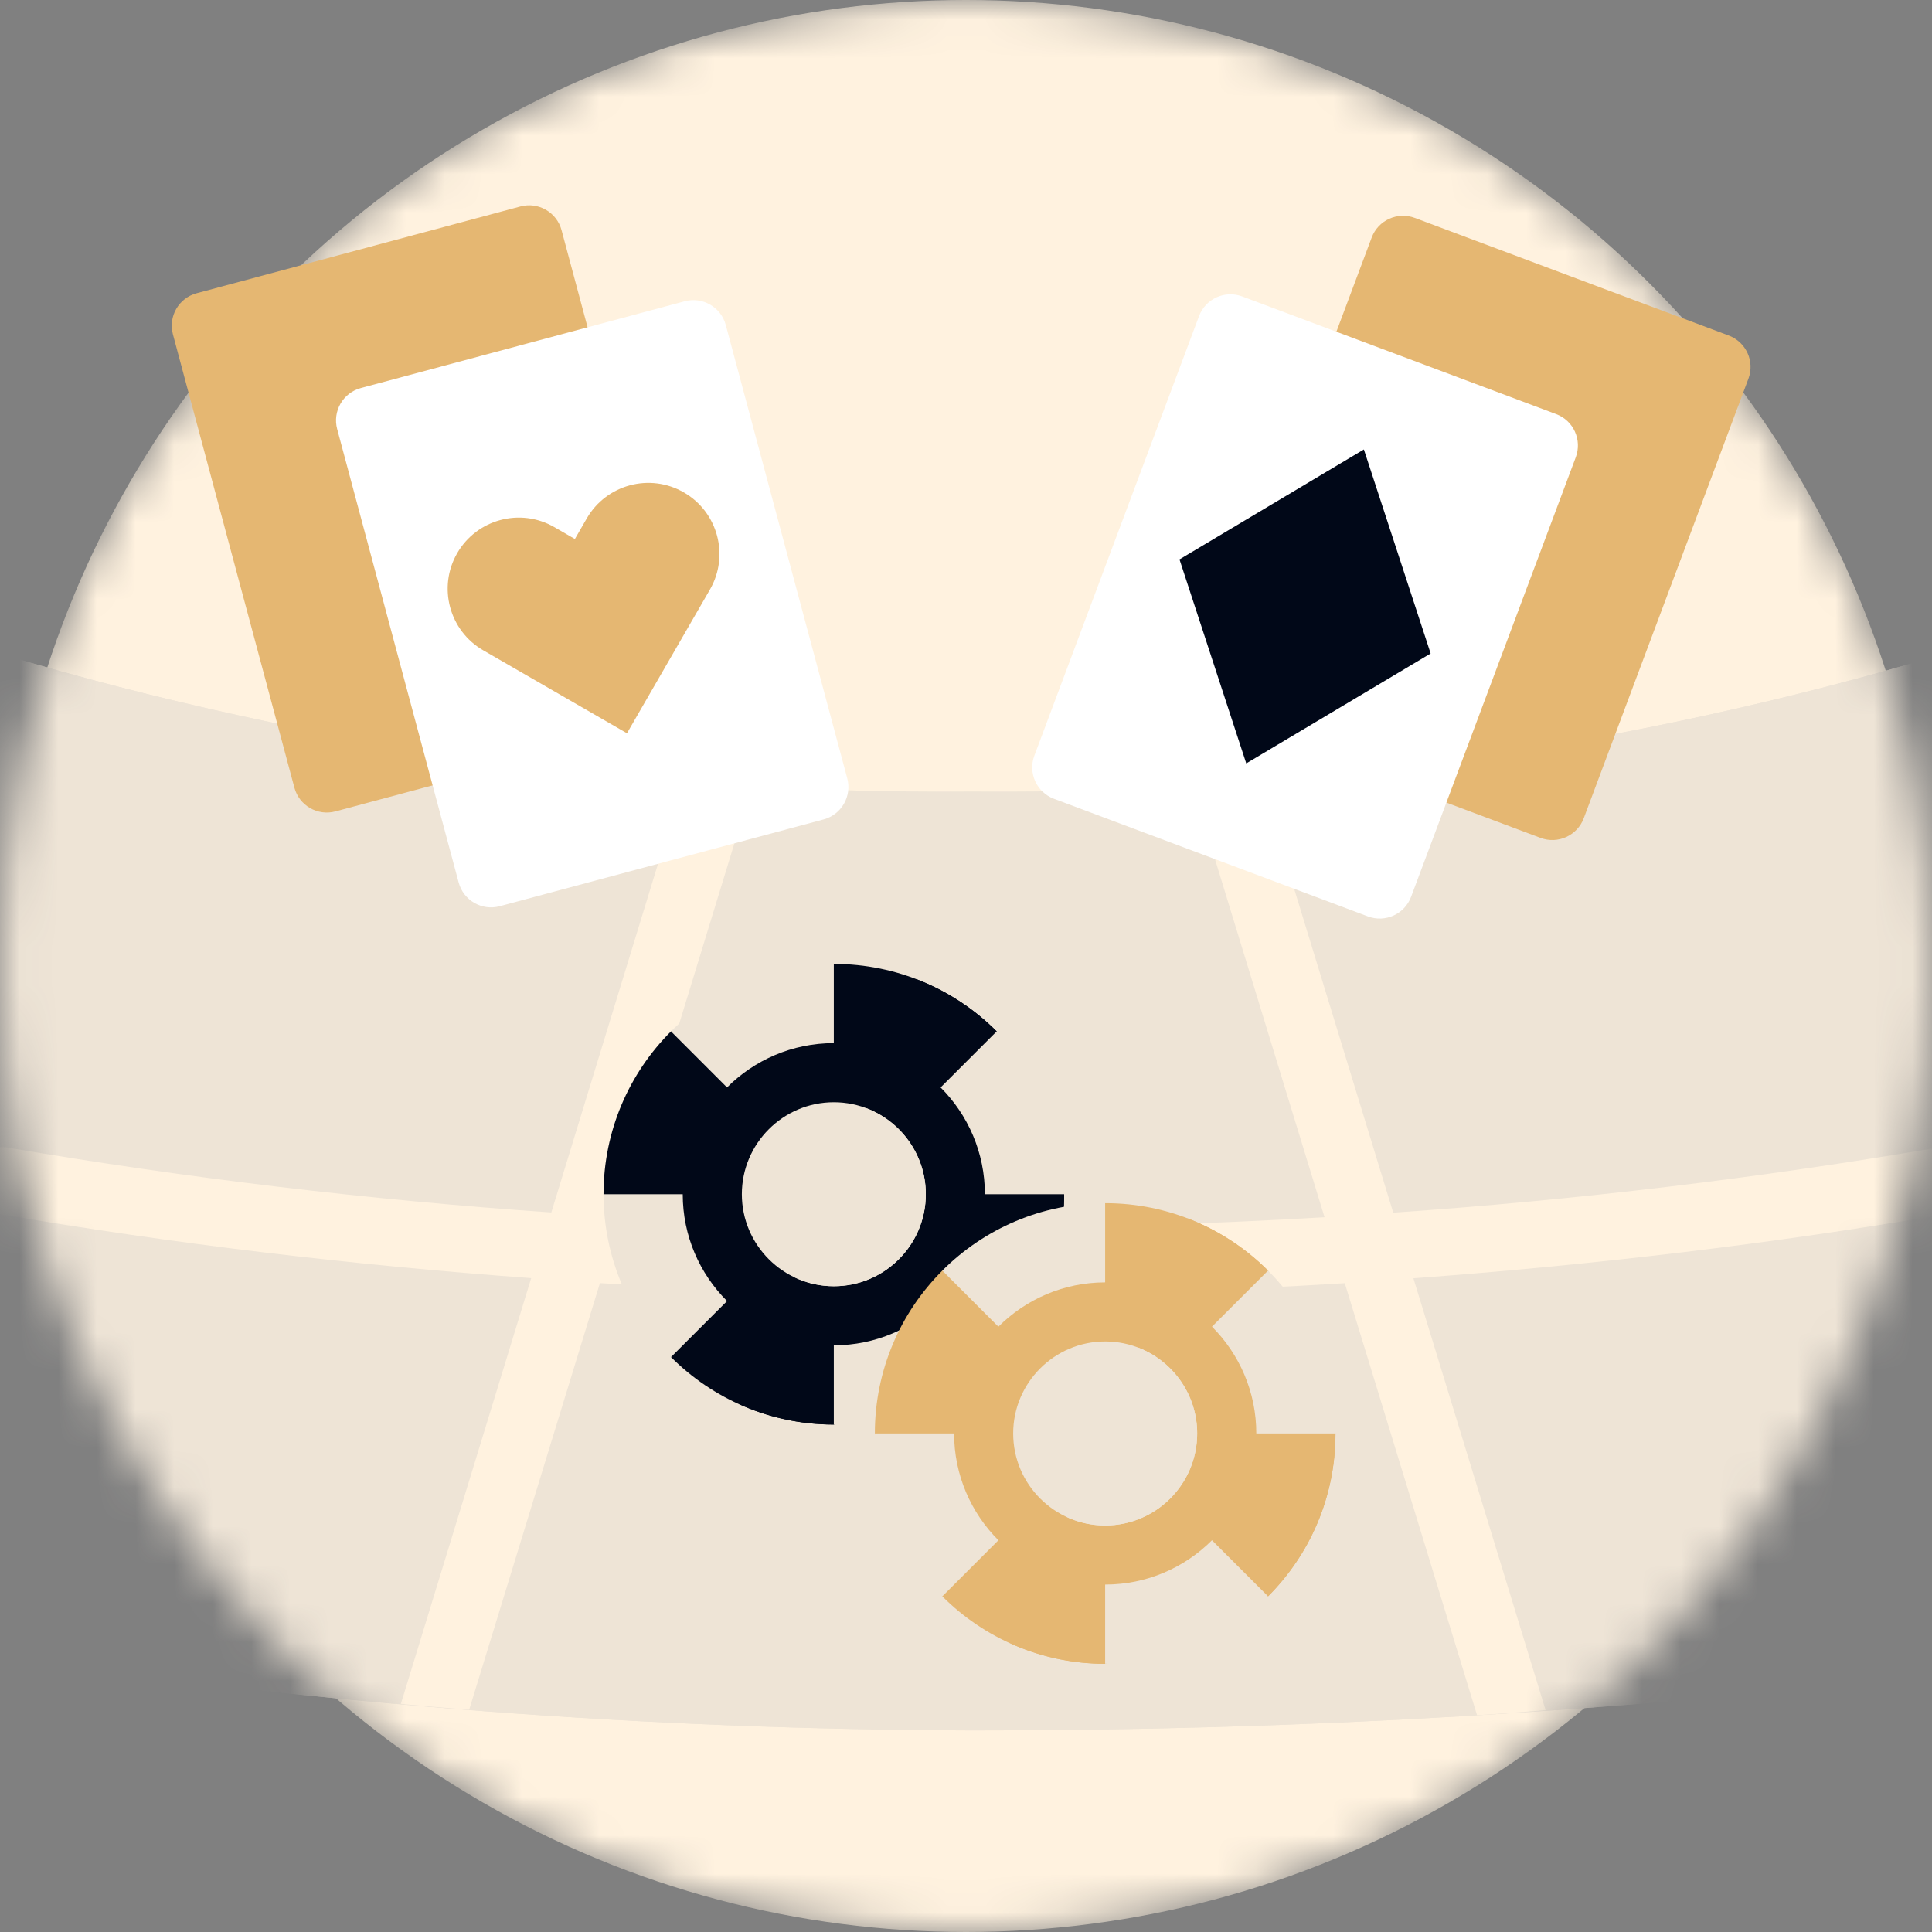 <?xml version="1.0" encoding="UTF-8"?>
<svg xmlns="http://www.w3.org/2000/svg" width="50" height="50" viewBox="0 0 50 50" fill="none">
  <rect x="0" y="0" width="50" height="50" fill="#808080" stroke="none"/>
  <mask id="mask0_101_705" style="mask-type:alpha" maskUnits="userSpaceOnUse" x="0" y="0" width="50" height="50">
    <circle cx="25" cy="25" r="25" fill="#C4C4C4"></circle>
  </mask>
  <g mask="url(#mask0_101_705)">
    <circle cx="25" cy="25" r="25" fill="#FFF2DF"></circle>
    <path d="M50.325 43.308C41.974 44.299 33.572 44.791 25.163 44.783C16.74 44.759 8.33 44.121 0 42.875V16.92C8.163 19.356 16.644 20.559 25.163 20.488C33.681 20.559 42.162 19.356 50.325 16.92V43.308Z" fill="#EEE4D6"></path>
    <path d="M50.325 43.308C41.974 44.299 33.572 44.791 25.163 44.783C16.74 44.759 8.33 44.121 0 42.875V16.92C8.163 19.356 16.644 20.559 25.163 20.488C33.681 20.559 42.162 19.356 50.325 16.92V43.308Z" fill="#EEE4D6"></path>
    <path d="M36.579 33.082C41.264 32.735 45.863 32.189 50.325 31.425V29.695C50.276 29.691 50.227 29.691 50.178 29.695C45.502 30.494 40.789 31.058 36.057 31.384L32.633 20.192C32.044 20.238 31.45 20.274 30.854 20.309L34.279 31.502C31.271 31.679 28.233 31.768 25.163 31.768C22.093 31.768 19.054 31.678 16.046 31.498L19.472 20.305C18.875 20.27 18.281 20.234 17.693 20.188L14.268 31.379C9.536 31.053 4.823 30.49 0.148 29.691C0.098 29.687 0.049 29.687 0 29.691V31.421C4.466 32.185 9.063 32.736 13.747 33.078L10.374 44.098C10.964 44.151 11.553 44.202 12.142 44.249L15.526 33.207C18.703 33.405 21.915 33.504 25.163 33.504C28.41 33.504 31.623 33.406 34.803 33.209L38.226 44.389C38.823 44.354 39.407 44.303 40 44.258L36.579 33.082Z" fill="#FFF2DF"></path>
    <path d="M25.794 35.121L21.579 36.867C19.933 36.867 18.443 36.2 17.365 35.121L15.619 30.907C15.619 29.261 16.286 27.77 17.365 26.692L21.579 24.946C23.225 24.946 24.715 25.613 25.794 26.692L27.54 30.907C27.54 32.553 26.873 34.043 25.794 35.121Z" fill="#010818"></path>
    <path d="M19.126 36.338C19.153 36.304 19.19 36.277 19.233 36.262C20.221 35.917 20.13 35.03 20.038 34.646C20.014 34.546 20.056 34.44 20.147 34.392C20.747 34.072 20.655 33.503 20.555 33.206C20.517 33.096 20.57 32.976 20.676 32.926C22.915 31.887 22.559 29.542 22.399 28.849C22.374 28.742 22.43 28.633 22.532 28.589C23.157 28.32 23.095 27.72 23.017 27.419C22.991 27.317 23.041 27.209 23.135 27.162C24.098 26.683 23.832 25.713 23.723 25.418C23.713 25.392 23.71 25.366 23.71 25.339C24.499 25.641 25.208 26.105 25.794 26.692L27.54 30.907C27.54 32.553 26.873 34.043 25.794 35.121L21.58 36.867C20.705 36.867 19.875 36.677 19.126 36.338Z" fill="#010818"></path>
    <path d="M23.804 28.682L25.794 26.692C26.873 27.77 27.54 29.261 27.54 30.907H24.725C24.725 30.038 24.373 29.252 23.804 28.682Z" fill="#EEE4D6"></path>
    <path d="M15.62 30.907H18.435C18.435 31.775 18.787 32.562 19.357 33.131L17.366 35.121C16.287 34.043 15.62 32.553 15.62 30.907Z" fill="#EEE4D6"></path>
    <path d="M23.803 33.131L25.794 35.121C24.715 36.2 23.225 36.867 21.579 36.867V34.052C22.448 34.052 23.234 33.7 23.803 33.131Z" fill="#EEE4D6"></path>
    <path d="M21.579 24.946V27.761C20.711 27.761 19.924 28.113 19.355 28.682L17.365 26.692C18.443 25.613 19.933 24.946 21.579 24.946Z" fill="#EEE4D6"></path>
    <path d="M21.579 34.817C23.735 34.817 25.489 33.063 25.489 30.907C25.489 28.75 23.735 26.996 21.579 26.996C19.423 26.996 17.669 28.75 17.669 30.907C17.669 33.063 19.423 34.817 21.579 34.817Z" fill="#010818"></path>
    <path d="M21.58 28.526C22.892 28.526 23.96 29.594 23.96 30.906C23.96 32.219 22.892 33.287 21.58 33.287C20.267 33.287 19.199 32.219 19.199 30.906C19.199 29.594 20.267 28.526 21.58 28.526Z" fill="#EEE4D6"></path>
    <path d="M21.58 33.288C21.214 33.288 20.867 33.205 20.557 33.056C20.578 33.001 20.619 32.953 20.676 32.927C22.915 31.887 22.559 29.542 22.398 28.849C22.385 28.79 22.396 28.731 22.426 28.682C23.322 29.024 23.96 29.892 23.96 30.907C23.96 32.219 22.892 33.288 21.58 33.288Z" fill="#EEE4D6"></path>
    <path d="M32.817 41.313L28.602 43.059C26.956 43.059 25.466 42.392 24.387 41.313L22.641 37.098C22.641 35.453 23.308 33.962 24.387 32.884L28.602 31.138C30.248 31.138 31.738 31.805 32.817 32.884L34.562 37.098C34.563 38.745 33.895 40.235 32.817 41.313Z" fill="#E5B772"></path>
    <path d="M26.148 42.53C26.176 42.496 26.212 42.469 26.255 42.454C27.243 42.108 27.152 41.221 27.06 40.838C27.036 40.738 27.078 40.631 27.169 40.583C27.769 40.263 27.677 39.695 27.577 39.398C27.539 39.287 27.592 39.167 27.698 39.118C29.937 38.078 29.582 35.733 29.421 35.04C29.396 34.933 29.453 34.824 29.554 34.781C30.179 34.511 30.117 33.911 30.04 33.61C30.013 33.508 30.063 33.4 30.158 33.353C31.12 32.874 30.854 31.905 30.745 31.609C30.736 31.584 30.732 31.557 30.732 31.531C31.521 31.833 32.23 32.297 32.817 32.883L34.562 37.098C34.562 38.744 33.895 40.234 32.817 41.313L28.602 43.059C27.727 43.058 26.897 42.868 26.148 42.53Z" fill="#E5B772"></path>
    <path d="M30.826 34.874L32.817 32.883C33.895 33.962 34.562 35.452 34.562 37.098H31.747C31.748 36.229 31.395 35.443 30.826 34.874Z" fill="#EEE4D6"></path>
    <path d="M22.642 37.098H25.457C25.457 37.966 25.809 38.753 26.378 39.322L24.388 41.313C23.309 40.234 22.642 38.744 22.642 37.098Z" fill="#EEE4D6"></path>
    <path d="M30.826 39.322L32.816 41.312C31.737 42.391 30.247 43.058 28.601 43.058V40.243C29.47 40.243 30.256 39.891 30.826 39.322Z" fill="#EEE4D6"></path>
    <path d="M28.601 31.137V33.952C27.733 33.952 26.947 34.304 26.377 34.874L24.387 32.883C25.465 31.804 26.956 31.137 28.601 31.137Z" fill="#EEE4D6"></path>
    <path d="M28.603 41.008C30.759 41.008 32.513 39.254 32.513 37.098C32.513 34.942 30.759 33.188 28.603 33.188C26.446 33.188 24.692 34.942 24.692 37.098C24.692 39.254 26.447 41.008 28.603 41.008Z" fill="#E5B772"></path>
    <path d="M28.602 34.717C29.915 34.717 30.983 35.785 30.983 37.098C30.983 38.411 29.915 39.479 28.602 39.479C27.289 39.479 26.221 38.411 26.221 37.098C26.221 35.785 27.289 34.717 28.602 34.717Z" fill="#EEE4D6"></path>
    <path d="M28.602 39.479C28.236 39.479 27.889 39.396 27.579 39.248C27.6 39.193 27.641 39.145 27.698 39.118C29.937 38.078 29.581 35.733 29.421 35.041C29.407 34.982 29.419 34.922 29.448 34.873C30.344 35.215 30.983 36.083 30.983 37.098C30.983 38.411 29.915 39.479 28.602 39.479Z" fill="#EEE4D6"></path>
  </g>
  <path d="M4.475 8.652C4.351 8.189 4.626 7.713 5.089 7.589L13.47 5.343C13.933 5.219 14.409 5.494 14.533 5.957L17.677 17.69C17.801 18.153 17.526 18.629 17.063 18.753L8.682 20.999C8.219 21.123 7.743 20.848 7.619 20.385L4.475 8.652Z" fill="#E5B772"></path>
  <path d="M8.726 11.105C8.602 10.643 8.876 10.167 9.339 10.043L17.72 7.797C18.183 7.673 18.659 7.948 18.783 8.411L21.927 20.144C22.051 20.607 21.776 21.083 21.314 21.207L12.932 23.453C12.47 23.577 11.994 23.302 11.87 22.839L8.726 11.105Z" fill="white"></path>
  <path d="M11.832 14.316C12.341 13.436 13.466 13.134 14.347 13.642L14.878 13.949L15.185 13.417C15.693 12.537 16.819 12.236 17.699 12.744C18.579 13.252 18.881 14.378 18.373 15.258L16.226 18.977L12.506 16.83C11.626 16.322 11.325 15.196 11.832 14.316Z" fill="#E5B772"></path>
  <path d="M35.499 6.148C35.667 5.699 36.167 5.472 36.616 5.64L44.741 8.684C45.19 8.853 45.417 9.353 45.249 9.801L40.987 21.177C40.819 21.625 40.319 21.853 39.87 21.685L31.745 18.64C31.296 18.472 31.068 17.972 31.236 17.523L35.499 6.148Z" fill="#E5B772"></path>
  <path d="M31.031 8.181C31.199 7.732 31.699 7.504 32.148 7.672L40.273 10.717C40.722 10.885 40.949 11.385 40.781 11.834L36.519 23.209C36.351 23.658 35.851 23.885 35.402 23.717L27.277 20.673C26.828 20.505 26.601 20.005 26.769 19.556L31.031 8.181Z" fill="white"></path>
  <path d="M30.525 14.477L35.297 11.632L37.025 16.912L32.253 19.757L30.525 14.477Z" fill="#010818"></path>
</svg>
